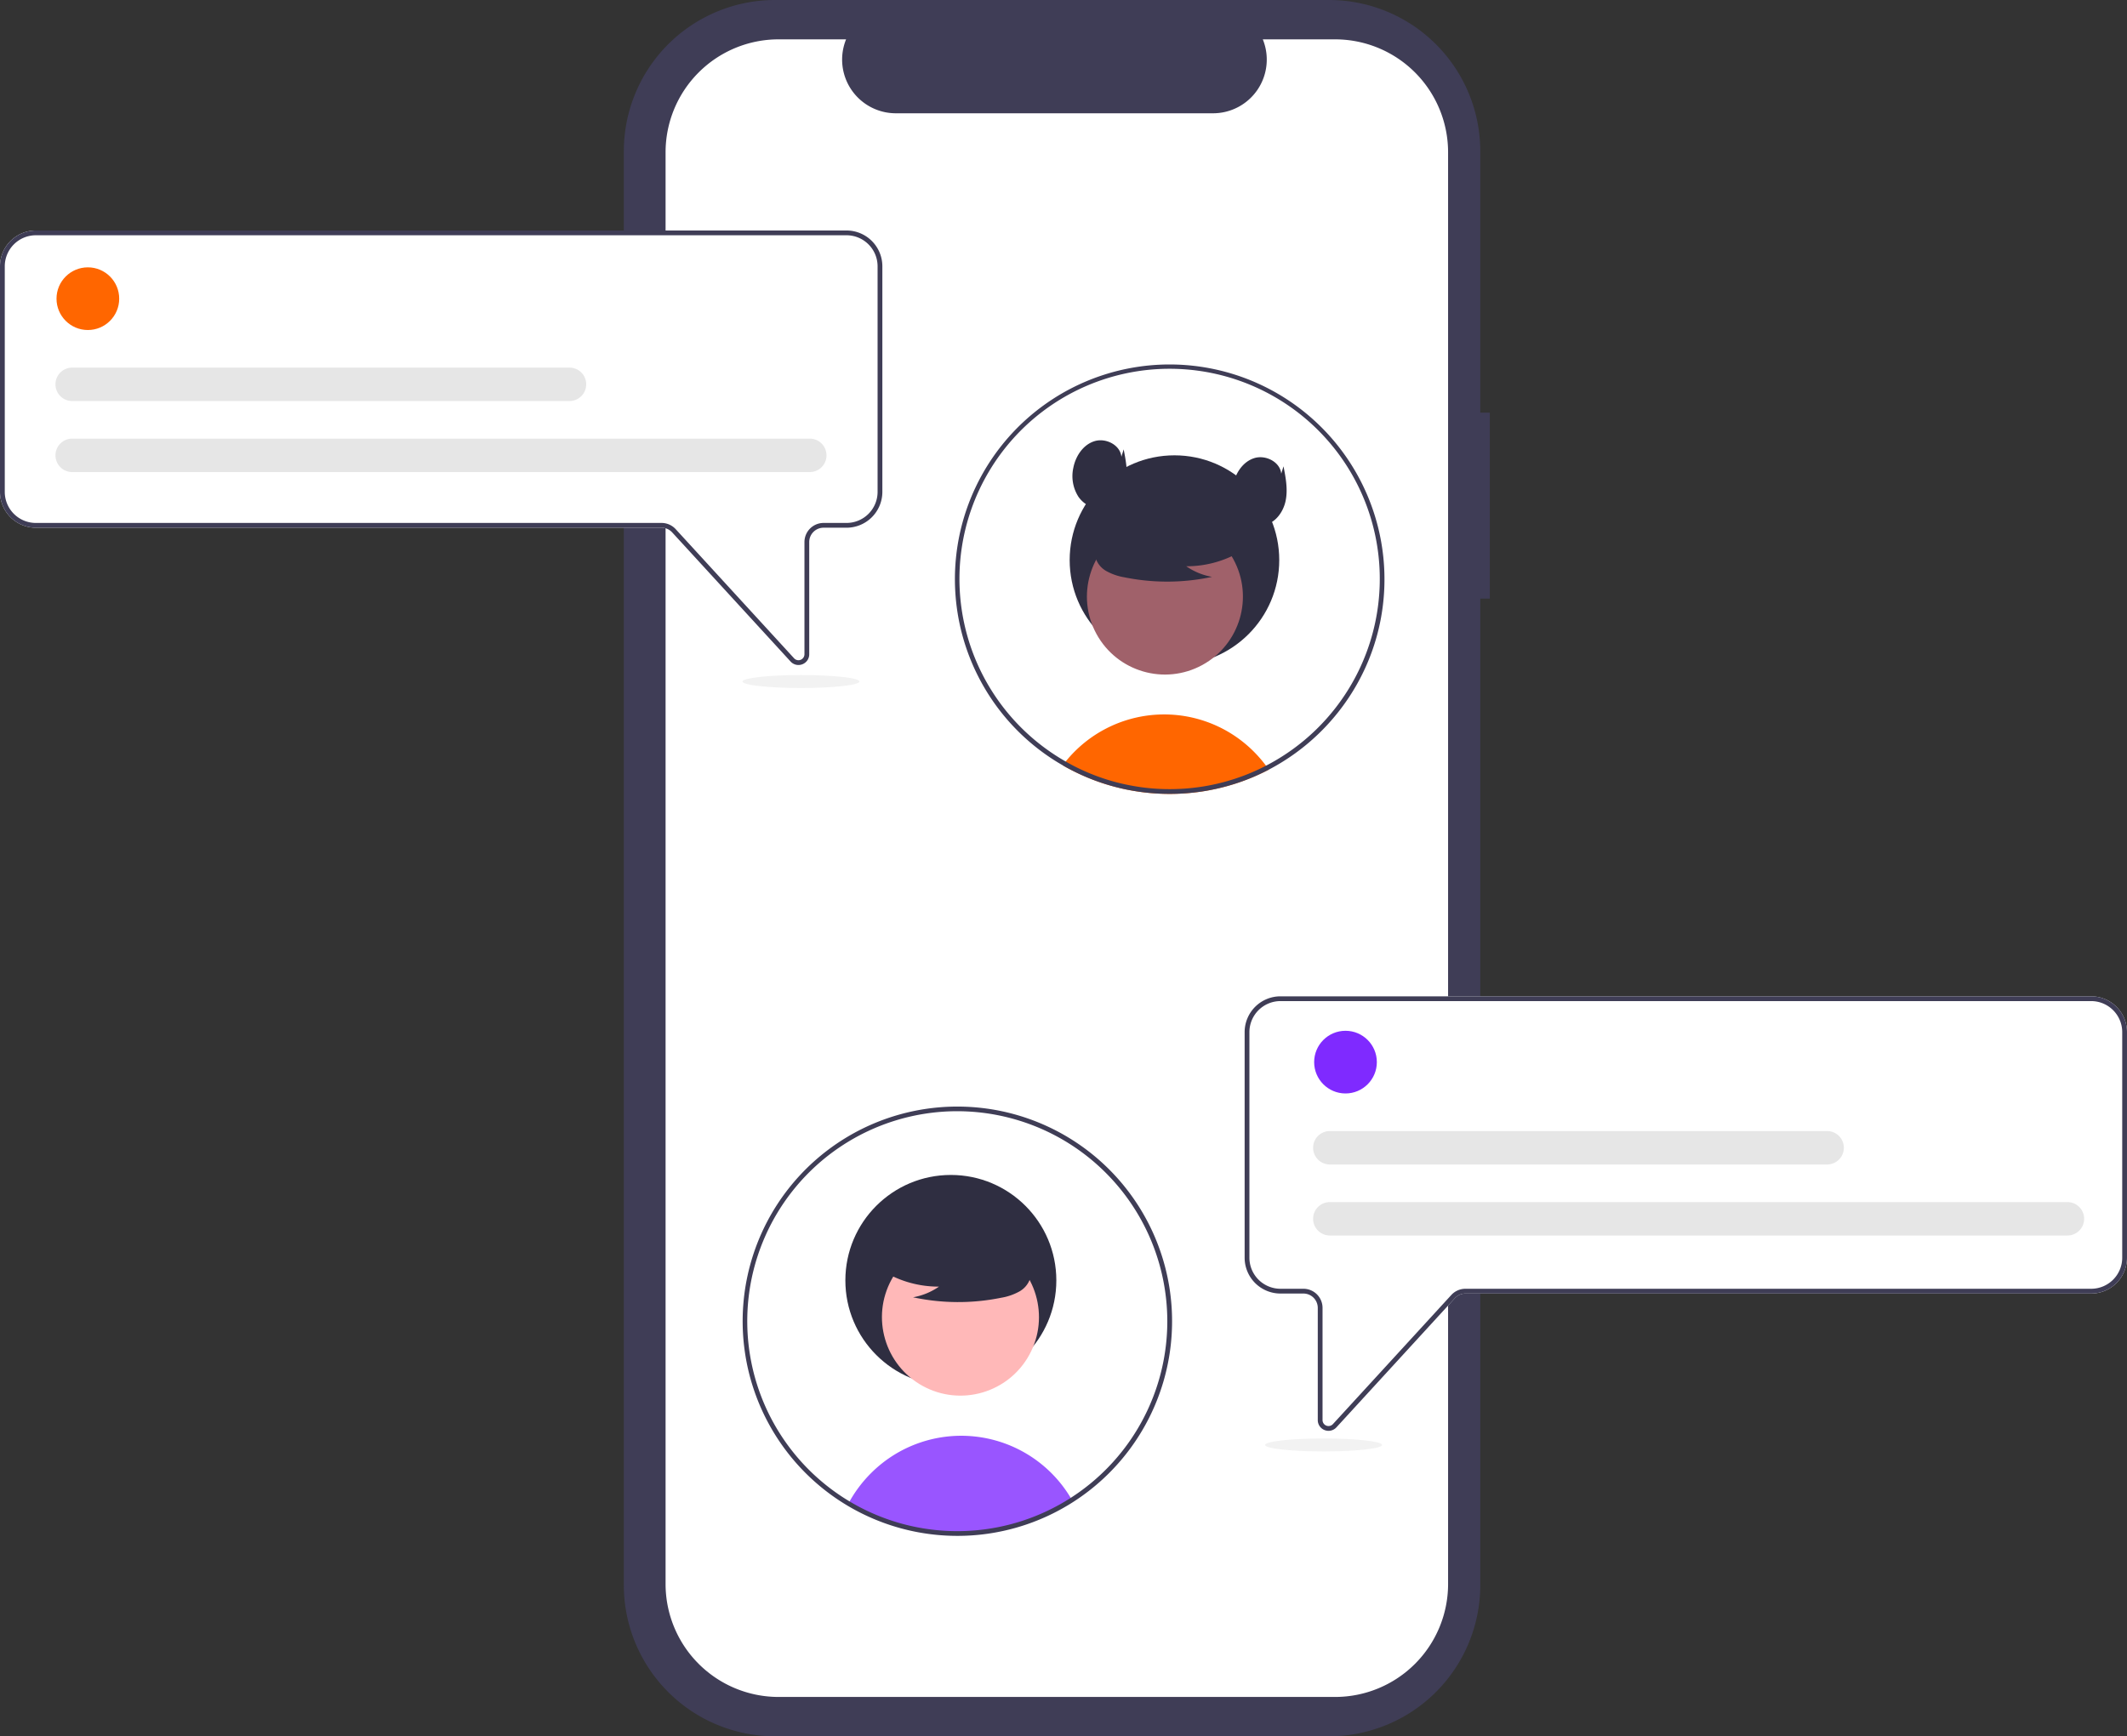 <?xml version="1.0" encoding="UTF-8" standalone="no"?>
<svg
   data-name="Layer 1"
   width="891.295"
   height="727.778"
   viewBox="0 0 891.295 727.778"
   version="1.1"
   id="svg19"
   sodipodi:docname="undraw_chatting_re_j55r.svg"
   inkscape:version="1.3.2 (091e20e, 2023-11-25, custom)"
   xmlns:inkscape="http://www.inkscape.org/namespaces/inkscape"
   xmlns:sodipodi="http://sodipodi.sourceforge.net/DTD/sodipodi-0.dtd"
   xmlns="http://www.w3.org/2000/svg"
   xmlns:svg="http://www.w3.org/2000/svg">
  <rect x="0" y="0" width="891.295" height="727.778" fill="#333333" stroke="none"/>
  <defs
     id="defs19" />
  <sodipodi:namedview
     id="namedview19"
     pagecolor="#505050"
     bordercolor="#ffffff"
     borderopacity="1"
     inkscape:showpageshadow="0"
     inkscape:pageopacity="0"
     inkscape:pagecheckerboard="1"
     inkscape:deskcolor="#505050"
     inkscape:zoom="0.71024349"
     inkscape:cx="601.20227"
     inkscape:cy="106.30157"
     inkscape:window-width="3200"
     inkscape:window-height="1711"
     inkscape:window-x="-9"
     inkscape:window-y="-9"
     inkscape:window-maximized="1"
     inkscape:current-layer="svg19" />
  <path
     d="m 624.297,172.947 h -3.999 V 63.402 A 63.402,63.402 0 0 0 556.897,0 H 324.81 a 63.402,63.402 0 0 0 -63.402,63.402 v 600.974 a 63.402,63.402 0 0 0 63.402,63.402 h 232.087 a 63.402,63.402 0 0 0 63.402,-63.402 V 250.923 h 3.999 z"
     fill="#3f3d56"
     id="path1" />
  <path
     d="m 606.803,63.844 v 600.09 a 47.351,47.351 0 0 1 -47.35,47.35 h -233.2 a 47.351,47.351 0 0 1 -47.35,-47.35 v -600.09 a 47.351,47.351 0 0 1 47.35,-47.35 h 28.29 a 22.507,22.507 0 0 0 20.83,30.99 h 132.96 a 22.507,22.507 0 0 0 20.83,-30.99 h 30.29 a 47.351,47.351 0 0 1 47.35,47.35 z"
     fill="#ffffff"
     id="path2" />
  <path
     d="m 531.678,322.6 q -2.325,1.215 -4.73,2.3 -2.19,0.99 -4.45,1.86 c -0.55,0.21 -1.11,0.42 -1.67,0.63 a 89.528,89.528 0 0 1 -13.6,3.75 q -3.435,0.675 -6.96,1.06 -2.91,0.33 -5.88,0.47 c -1.41,0.07 -2.82,0.1 -4.24,0.1 a 89.841,89.841 0 0 1 -16.76,-1.57 c -1.44,-0.26 -2.85,-0.57 -4.26,-0.91 a 88.778,88.778 0 0 1 -19.67,-7.26 c -0.56,-0.28 -1.12,-0.58 -1.68,-0.87 -0.83,-0.44 -1.64,-0.9 -2.45,-1.38 0.39,-0.54 0.81,-1.07 1.24,-1.59 a 53.034,53.034 0 0 1 78.87,-4.1 54.277,54.277 0 0 1 5.06,5.86 c 0.41,0.54 0.8,1.09 1.18,1.65 z"
     fill="#ff6600"
     id="path3" />
  <circle
     cx="492.143"
     cy="234.764"
     r="43.91"
     fill="#2f2e41"
     id="circle3" />
  <circle
     cx="308.383"
     cy="453.56"
     r="32.681"
     transform="rotate(-28.663)"
     fill="#a0616a"
     id="circle4" />
  <path
     d="m 522.486,229.503 a 44.448,44.448 0 0 1 -25.402,7.85 27.238,27.238 0 0 0 10.796,4.442 89.628,89.628 0 0 1 -36.61,0.206 23.694,23.694 0 0 1 -7.664,-2.632 9.699,9.699 0 0 1 -4.731,-6.327 c -0.803,-4.589 2.772,-8.757 6.488,-11.567 a 47.858,47.858 0 0 1 40.217,-8.036 c 4.492,1.161 8.993,3.123 11.911,6.731 2.918,3.608 3.782,9.17 1.002,12.885 z"
     fill="#2f2e41"
     id="path4" />
  <path
     d="m 490.147,152.77 a 89.987,89.987 0 0 0 -46.84,166.83 l 0.58,0.34 q 0.72,0.435 1.44,0.84 c 0.81,0.48 1.62,0.94 2.45,1.38 0.56,0.29 1.12,0.59 1.68,0.87 a 88.778,88.778 0 0 0 19.67,7.26 c 1.41,0.34 2.82,0.65 4.26,0.91 a 89.841,89.841 0 0 0 16.76,1.57 c 1.42,0 2.83,-0.03 4.24,-0.1 q 2.97,-0.135 5.88,-0.47 3.525,-0.39 6.96,-1.06 a 89.528,89.528 0 0 0 13.6,-3.75 c 0.56,-0.21 1.12,-0.42 1.67,-0.63 q 2.265,-0.87 4.45,-1.86 2.4,-1.08 4.73,-2.3 a 90.792,90.792 0 0 0 37.04,-35.97 c 0.04,-0.08 0.09,-0.16 0.13,-0.24 a 89.306,89.306 0 0 0 9.65,-26.41 90.051,90.051 0 0 0 -88.35,-107.21 z m 77.06,132.45 c -0.08,0.14 -0.15,0.28 -0.23,0.41 a 88.172,88.172 0 0 1 -36.48,35.32 q -2.295,1.2 -4.67,2.25 c -1.31,0.59 -2.65,1.15 -4,1.67 -0.57,0.22 -1.15,0.44 -1.73,0.64 a 85.721,85.721 0 0 1 -11.73,3.36 84.695,84.695 0 0 1 -8.95,1.41 c -1.85,0.2 -3.73,0.34 -5.62,0.41 -1.21,0.05 -2.43,0.08 -3.65,0.08 a 86.762,86.762 0 0 1 -16.22,-1.51 85.625,85.625 0 0 1 -9.63,-2.36 88.466,88.466 0 0 1 -13.99,-5.67 c -0.52,-0.27 -1.04,-0.54 -1.55,-0.82 -0.73,-0.39 -1.47,-0.79 -2.19,-1.22 -0.54,-0.3 -1.08,-0.62 -1.61,-0.94 -0.31,-0.18 -0.62,-0.37 -0.93,-0.56 a 88.069,88.069 0 1 1 123.18,-32.47 z"
     fill="#3f3d56"
     id="path5" />
  <path
     d="m 469.907,191.46 c -0.472,-4.968 -6.558,-8.026 -11.318,-6.526 -4.759,1.501 -7.884,6.293 -8.829,11.193 a 16.057,16.057 0 0 0 2.165,12.122 c 2.406,3.462 6.827,5.623 10.95,4.744 4.707,-1.003 7.968,-5.6 8.901,-10.321 0.933,-4.721 0.007,-9.589 -0.919,-14.312 z"
     fill="#2f2e41"
     id="path6" />
  <path
     d="m 536.889,198.557 c -0.472,-4.968 -6.559,-8.026 -11.318,-6.526 -4.759,1.501 -7.884,6.293 -8.829,11.193 a 16.057,16.057 0 0 0 2.165,12.122 c 2.406,3.462 6.827,5.623 10.95,4.744 4.707,-1.003 7.968,-5.6 8.901,-10.321 0.933,-4.721 0.007,-9.589 -0.919,-14.312 z"
     fill="#2f2e41"
     id="path7" />
  <path
     d="m 334.584,278.739 a 4.475,4.475 0 0 1 -3.307,-1.464 l -49.622,-54.133 a 6.02,6.02 0 0 0 -4.426,-1.947 H 15.009 A 15.026,15.026 0 0 1 0,206.185 V 111.622 A 15.026,15.026 0 0 1 15.009,96.613 h 339.725 a 15.026,15.026 0 0 1 15.009,15.009 v 94.562 a 15.026,15.026 0 0 1 -15.009,15.009 h -9.631 a 6.012,6.012 0 0 0 -6.005,6.005 v 47.033 a 4.474,4.474 0 0 1 -2.87,4.196 4.526,4.526 0 0 1 -1.645,0.311 z"
     fill="#ffffff"
     id="path8" />
  <path
     d="m 334.584,278.739 a 4.475,4.475 0 0 1 -3.307,-1.464 l -49.622,-54.133 a 6.02,6.02 0 0 0 -4.426,-1.947 H 15.009 A 15.026,15.026 0 0 1 0,206.185 V 111.622 A 15.026,15.026 0 0 1 15.009,96.613 h 339.725 a 15.026,15.026 0 0 1 15.009,15.009 v 94.562 a 15.026,15.026 0 0 1 -15.009,15.009 h -9.631 a 6.012,6.012 0 0 0 -6.005,6.005 v 47.033 a 4.474,4.474 0 0 1 -2.87,4.196 4.526,4.526 0 0 1 -1.645,0.311 z M 15.009,98.613 A 13.024,13.024 0 0 0 2,111.622 v 94.562 a 13.024,13.024 0 0 0 13.009,13.009 h 262.22 a 8.024,8.024 0 0 1 5.9,2.596 l 49.622,54.133 a 2.503,2.503 0 0 0 4.347,-1.691 v -47.033 a 8.014,8.014 0 0 1 8.005,-8.005 h 9.631 a 13.024,13.024 0 0 0 13.009,-13.009 v -94.562 A 13.024,13.024 0 0 0 354.734,98.613 Z"
     fill="#3f3d56"
     id="path9" />
  <circle
     cx="36.816"
     cy="125.193"
     r="13.134"
     fill="#ff6600"
     id="circle9" />
  <path
     d="M 339.412,197.867 H 30.332 a 7.005,7.005 0 1 1 0,-14.009 h 309.08 a 7.005,7.005 0 0 1 0,14.009 z"
     fill="#e6e6e6"
     id="path10" />
  <path
     d="M 238.72,168.097 H 30.332 a 7.005,7.005 0 1 1 0,-14.009 h 208.388 a 7.005,7.005 0 0 1 0,14.009 z"
     fill="#e6e6e6"
     id="path11" />
  <path
     d="m 555.067,599.428 a 4.474,4.474 0 0 1 -2.87,-4.196 v -47.033 a 6.012,6.012 0 0 0 -6.005,-6.005 h -9.631 A 15.026,15.026 0 0 1 521.551,527.185 v -94.562 a 15.026,15.026 0 0 1 15.009,-15.009 h 339.725 a 15.026,15.026 0 0 1 15.009,15.009 v 94.562 a 15.026,15.026 0 0 1 -15.009,15.009 h -262.22 a 6.02,6.02 0 0 0 -4.426,1.947 l -49.622,54.133 a 4.475,4.475 0 0 1 -3.307,1.464 4.526,4.526 0 0 1 -1.645,-0.311 z"
     fill="#ffffff"
     id="path12" />
  <path
     d="m 555.067,599.428 a 4.474,4.474 0 0 1 -2.87,-4.196 v -47.033 a 6.012,6.012 0 0 0 -6.005,-6.005 h -9.631 A 15.026,15.026 0 0 1 521.551,527.185 v -94.562 a 15.026,15.026 0 0 1 15.009,-15.009 h 339.725 a 15.026,15.026 0 0 1 15.009,15.009 v 94.562 a 15.026,15.026 0 0 1 -15.009,15.009 h -262.22 a 6.02,6.02 0 0 0 -4.426,1.947 l -49.622,54.133 a 4.475,4.475 0 0 1 -3.307,1.464 4.526,4.526 0 0 1 -1.645,-0.311 z M 536.56,419.613 a 13.024,13.024 0 0 0 -13.009,13.009 v 94.562 a 13.024,13.024 0 0 0 13.009,13.009 h 9.631 a 8.014,8.014 0 0 1 8.005,8.005 v 47.033 a 2.503,2.503 0 0 0 4.347,1.691 l 49.622,-54.133 a 8.024,8.024 0 0 1 5.9,-2.596 h 262.22 a 13.024,13.024 0 0 0 13.009,-13.009 v -94.562 a 13.024,13.024 0 0 0 -13.009,-13.009 z"
     fill="#3f3d56"
     id="path13" />
  <path
     d="m 449.178,628.71 a 89.069,89.069 0 0 1 -93.65,1.49 54.129,54.129 0 0 1 9.4,-12.65 53.433,53.433 0 0 1 83.91,10.57 c 0.11,0.19 0.23,0.39 0.34,0.59 z"
     fill="#ff6600"
     id="path14"
     style="fill:#9955ff" />
  <circle
     cx="398.443"
     cy="536.688"
     r="44.202"
     fill="#2f2e41"
     id="circle14" />
  <circle
     cx="-291.384"
     cy="617.959"
     r="32.898"
     transform="rotate(-61.337)"
     fill="#ffb8b8"
     id="circle15" />
  <path
     d="m 367.898,531.393 a 44.744,44.744 0 0 0 25.571,7.902 27.419,27.419 0 0 1 -10.868,4.471 90.223,90.223 0 0 0 36.853,0.207 23.852,23.852 0 0 0 7.715,-2.65 9.764,9.764 0 0 0 4.762,-6.369 c 0.809,-4.619 -2.791,-8.816 -6.531,-11.644 a 48.176,48.176 0 0 0 -40.484,-8.09 c -4.522,1.169 -9.053,3.144 -11.99,6.776 -2.937,3.632 -3.807,9.231 -1.009,12.971 z"
     fill="#2f2e41"
     id="path15" />
  <path
     d="m 401.147,643.77 a 89.972,89.972 0 1 1 48.571,-14.219 89.88,89.88 0 0 1 -48.571,14.219 z m 0,-178 a 88.008,88.008 0 1 0 88,88 88.1,88.1 0 0 0 -88,-88 z"
     fill="#3f3d56"
     id="path16" />
  <circle
     cx="563.816"
     cy="445.193"
     r="13.134"
     fill="#ff6600"
     id="circle16"
     style="fill:#7f2aff" />
  <path
     d="M 866.412,517.867 H 557.332 a 7.005,7.005 0 1 1 0,-14.009 h 309.08 a 7.005,7.005 0 0 1 0,14.009 z"
     fill="#e6e6e6"
     id="path17" />
  <path
     d="M 765.72,488.097 H 557.332 a 7.005,7.005 0 1 1 0,-14.009 h 208.388 a 7.005,7.005 0 0 1 0,14.009 z"
     fill="#e6e6e6"
     id="path18" />
  <ellipse
     cx="554.644"
     cy="605.661"
     rx="24.504"
     ry="2.72"
     fill="#f2f2f2"
     id="ellipse18" />
  <ellipse
     cx="335.644"
     cy="285.661"
     rx="24.504"
     ry="2.72"
     fill="#f2f2f2"
     id="ellipse19" />
</svg>
